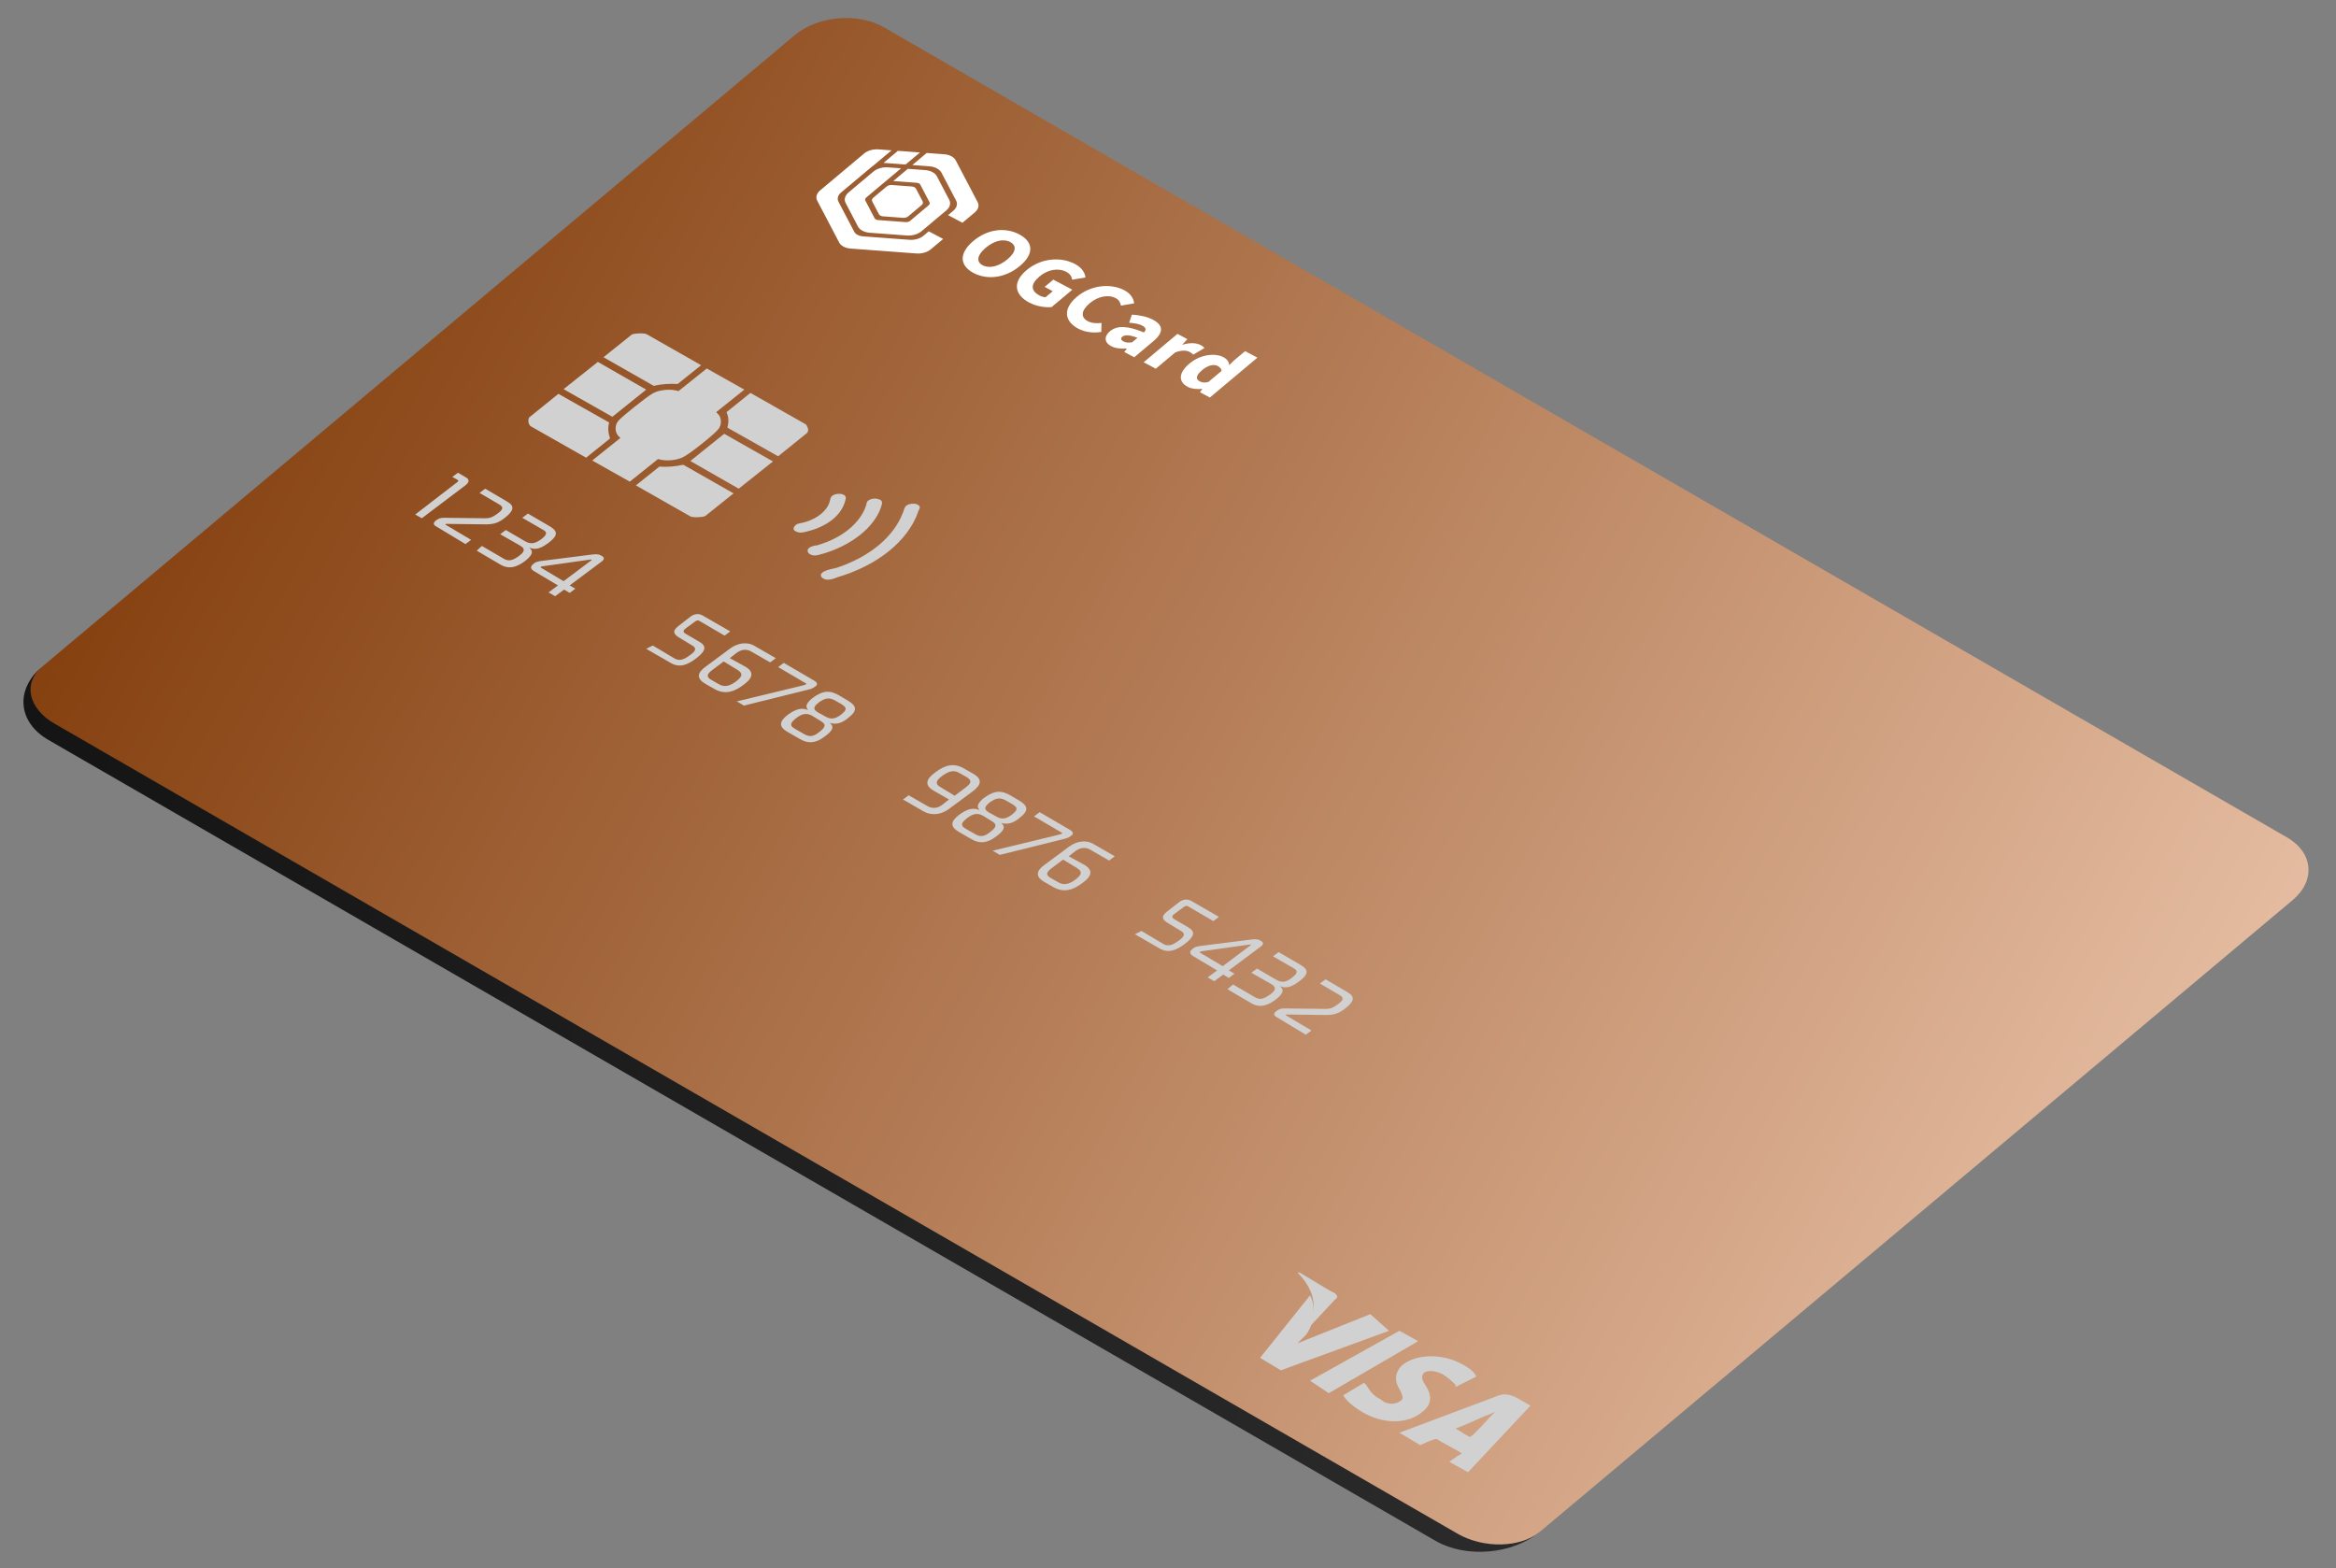 <svg width="511" height="343" viewBox="0 0 511 343" fill="none" xmlns="http://www.w3.org/2000/svg">
<rect x="0" y="0" width="511" height="343" fill="#808080" stroke="none"/>
<g clip-path="url(#clip0_85_818)">
<path d="M173.824 7.713C178.9 3.453 187.669 2.686 193.408 6L500.302 183.185C506.041 186.499 506.578 192.638 501.502 196.898L336.871 335.04C331.794 339.3 323.025 340.067 317.286 336.754L10.392 159.569C4.653 156.255 4.116 150.115 9.193 145.855L173.824 7.713Z" fill="url(#paint0_linear_85_818)"/>
<mask id="mask0_85_818" style="mask-type:luminance" maskUnits="userSpaceOnUse" x="-2" y="0" width="514" height="345">
<path d="M511.239 0H-1.601V344.412H511.239V0Z" fill="white"/>
<path d="M174.114 7.773C179.19 3.513 187.959 2.746 193.698 6.059L500.592 183.244C506.331 186.558 506.868 192.697 501.792 196.957L337.161 335.099C332.084 339.359 323.315 340.126 317.576 336.813L10.682 159.628C4.943 156.314 4.405 150.174 9.482 145.914L174.114 7.773Z" fill="url(#paint1_linear_85_818)"/>
</mask>
<g mask="url(#mask0_85_818)">
<path d="M336.871 335.04C330.948 340.01 320.718 340.905 314.022 337.039L10.592 161.854C3.896 157.988 3.269 150.825 9.193 145.855C4.962 149.405 6.185 154.969 11.924 158.283L318.818 335.468C324.557 338.782 332.64 338.59 336.871 335.04Z" fill="url(#paint2_linear_85_818)"/>
</g>
<path d="M157.07 93.954C157.995 92.927 157.892 91.181 156.865 90.36L156.66 90.154L162.822 85.225L154.606 80.603L148.444 85.533H148.341C146.801 85.019 144.233 85.225 142.795 86.046C141.357 86.868 136.223 90.976 135.298 92.003C134.374 93.03 134.477 94.776 135.504 95.597L135.709 95.803L129.547 100.732L137.763 105.354L143.925 100.424H144.028C145.568 100.938 148.136 100.732 149.573 99.911C151.011 99.192 156.146 95.084 157.07 93.954Z" fill="#D1D1D1"/>
<path d="M148.238 83.993L153.373 79.885L141.46 73.106C140.947 72.798 138.585 72.901 138.174 73.209L132.012 78.139L143.001 84.403C144.747 83.993 146.39 83.89 148.238 83.993Z" fill="#D1D1D1"/>
<path d="M176.275 92.825L164.157 85.944L158.919 90.154C159.432 91.284 159.432 92.311 159.124 93.544L170.216 99.808L176.583 94.673C176.686 94.571 176.789 94.263 176.789 93.852C176.686 93.544 176.48 93.03 176.275 92.825Z" fill="#D1D1D1"/>
<path d="M133.244 92.414L122.153 86.149L115.785 91.284C115.683 91.387 115.58 91.695 115.58 92.106C115.58 92.619 115.888 93.133 116.094 93.236L128.212 100.116L133.45 95.906C133.039 94.673 132.936 93.646 133.244 92.414Z" fill="#D1D1D1"/>
<path d="M144.233 102.068L139.098 106.175L151.011 112.954C151.525 113.262 153.887 113.159 154.298 112.851L160.46 107.921L149.471 101.657C147.622 102.068 145.979 102.17 144.233 102.068Z" fill="#D1D1D1"/>
<path d="M130.779 79.166L123.282 85.122L133.963 91.181C133.963 91.079 133.963 91.079 134.066 91.079L141.357 85.225L130.779 79.166Z" fill="#D1D1D1"/>
<path d="M161.589 106.894L169.086 100.938L158.406 94.879C158.406 94.981 158.406 94.981 158.303 94.981L151.011 100.835L161.589 106.894Z" fill="#D1D1D1"/>
<path d="M200.512 110.283C200.307 110.181 199.999 110.181 199.69 110.181C199.074 110.181 198.458 110.386 198.15 110.694C197.945 110.9 197.739 111.413 197.637 111.824C197.534 112.029 197.534 112.235 197.431 112.337C195.48 117.37 190.345 121.683 183.464 124.045C182.951 124.25 182.437 124.353 181.924 124.456C181.513 124.559 180.999 124.661 180.589 124.867C179.972 125.072 179.562 125.483 179.562 125.791C179.562 126.202 179.87 126.51 180.486 126.715C181.205 126.921 182.026 126.715 182.848 126.407L183.053 126.304C191.885 123.737 198.561 118.397 200.82 112.029V111.927C201.334 111.002 201.436 110.694 200.512 110.283Z" fill="#D1D1D1"/>
<path d="M192.707 111.002C193.015 110.078 193.118 109.565 192.399 109.256C192.091 109.154 191.783 109.051 191.372 109.051C190.961 109.051 190.55 109.154 190.139 109.359C189.626 109.667 189.626 109.873 189.523 110.283C189.523 110.386 189.421 110.592 189.421 110.694C188.085 114.494 184.183 117.678 178.945 119.218C178.74 119.321 178.534 119.321 178.329 119.321C178.021 119.424 177.816 119.424 177.61 119.526C176.994 119.732 176.583 120.143 176.686 120.553C176.686 120.964 177.199 121.375 177.918 121.478C178.432 121.58 179.151 121.375 179.767 121.17H179.87C186.237 119.321 191.166 115.418 192.707 111.002Z" fill="#D1D1D1"/>
<path d="M184.286 108.127C184.08 108.024 183.772 108.024 183.464 108.024C183.053 108.024 182.54 108.127 182.232 108.332C181.718 108.64 181.718 108.846 181.615 109.256C181.615 109.359 181.513 109.565 181.513 109.667C180.999 111.619 178.945 113.364 176.172 114.186C175.864 114.289 175.659 114.289 175.351 114.391C174.735 114.494 174.221 114.597 173.913 115.008C173.708 115.213 173.605 115.418 173.605 115.624C173.605 115.829 173.708 116.035 173.913 116.137C174.735 116.651 175.454 116.548 176.583 116.24C180.794 115.213 183.875 112.851 184.799 109.873C185.107 108.948 185.21 108.435 184.286 108.127Z" fill="#D1D1D1"/>
<path d="M290.658 304.744L286.564 302.014L306.127 291.095L310.221 293.37L290.658 304.744Z" fill="#D1D1D1"/>
<path d="M322.96 301.104C322.505 300.194 321.595 299.284 319.775 298.374C315.681 296.099 310.221 296.099 307.037 298.374C304.762 300.194 305.217 302.469 306.127 303.834C307.037 305.653 307.037 306.108 306.127 306.563C304.762 307.473 302.942 307.018 302.032 306.108C300.212 305.198 299.757 304.289 298.847 302.924L298.393 302.469L293.843 305.199C294.298 306.108 295.663 307.473 297.938 308.838C302.487 311.568 307.947 311.568 311.131 308.838C312.951 307.473 313.406 305.653 312.041 303.379C311.131 302.014 310.676 301.104 311.586 300.194C312.496 299.739 313.861 299.739 315.681 300.649C317.046 301.559 317.955 302.469 318.41 302.924V303.379L322.96 301.104Z" fill="#D1D1D1"/>
<path d="M318.41 312.478C319.775 312.023 324.78 309.748 324.78 309.748C324.78 309.748 326.145 309.293 327.054 308.838L325.69 310.203C325.69 310.203 322.505 313.843 321.595 314.298C321.14 314.298 319.32 312.933 318.41 312.478ZM334.789 307.473L331.604 305.653C330.694 305.199 329.329 304.744 327.964 305.199L306.127 313.388L310.676 316.117C310.676 316.117 313.406 314.753 314.316 314.753C314.771 315.207 319.32 317.482 319.775 317.937C318.865 318.392 317.046 319.757 317.046 319.757L321.14 322.032L334.789 307.473Z" fill="#D1D1D1"/>
<path d="M299.757 287.455L283.834 293.825L285.654 292.005C287.474 289.73 287.929 285.636 286.564 283.361L275.645 297.009L280.195 299.739L303.852 291.095L299.757 287.455Z" fill="#D1D1D1"/>
<path d="M291.113 282.451L284.289 278.356H283.834C287.929 282.451 288.384 287 285.654 291.095L292.023 284.271C292.933 283.816 292.478 282.906 291.113 282.451Z" fill="#D1D1D1"/>
<path d="M99.765 105.662C100.278 105.354 100.381 105.148 100.073 104.943L98.943 104.327L100.175 103.403L101.921 104.43C102.64 104.84 102.743 105.354 101.921 106.073L92.268 113.364L90.83 112.543L99.765 105.662Z" fill="#D1D1D1"/>
<path d="M95.349 115.11C94.835 114.802 94.63 114.391 95.451 113.775C96.067 113.364 96.478 113.262 97.094 113.262L106.132 113.364C107.262 113.364 107.878 113.056 108.699 112.44C109.829 111.619 110.445 111.002 109.11 110.283L104.899 107.819L106.132 106.894L110.856 109.667C112.705 110.694 112.396 111.721 110.445 113.262C109.11 114.289 108.186 114.699 106.235 114.699L97.916 114.597C97.711 114.597 97.608 114.597 97.505 114.597C97.403 114.699 97.403 114.699 97.505 114.802L103.051 118.089L101.819 119.013L95.349 115.11Z" fill="#D1D1D1"/>
<path d="M105.413 119.424L109.829 121.991C110.959 122.71 111.678 122.915 113.424 121.683C114.553 120.861 115.17 120.143 113.732 119.321L109.418 116.856L110.651 115.932L114.861 118.397C116.197 119.116 117.018 118.91 118.353 117.986C119.277 117.267 119.996 116.548 118.867 115.932L114.245 113.262L115.478 112.337L120.407 115.213C122.256 116.343 121.845 117.37 119.894 118.807C118.764 119.629 117.429 120.451 115.888 119.834H115.786C116.915 120.656 116.197 121.683 114.861 122.71C113.218 123.942 111.472 124.661 109.521 123.532L104.283 120.451L105.413 119.424Z" fill="#D1D1D1"/>
<path d="M122.05 128.05L116.71 124.867C116.094 124.456 115.888 123.942 116.71 123.326C117.018 123.018 117.531 122.813 118.353 122.71L129.753 121.272C130.574 121.17 131.19 121.272 131.601 121.58C132.32 121.991 132.217 122.402 131.498 122.915L124.618 128.05L125.85 128.769L124.618 129.694L123.385 128.975L121.434 130.412L119.996 129.591L122.05 128.05ZM129.445 122.505C129.445 122.402 129.342 122.402 129.136 122.402L118.867 123.84C118.661 123.84 118.456 123.942 118.353 123.942C118.25 124.045 118.25 124.148 118.456 124.25L123.283 127.126L129.445 122.505Z" fill="#D1D1D1"/>
<path d="M142.795 141.196L147.622 144.071C148.752 144.688 149.779 144.174 151.011 143.25C152.038 142.531 152.552 141.812 151.422 141.196L148.547 139.45C147.52 138.834 146.903 138.115 148.341 136.985L151.114 134.828C151.833 134.315 152.757 134.11 153.682 134.623L159.741 138.115L158.508 139.039L153.065 135.855C152.757 135.65 152.449 135.65 152.038 135.958L150.087 137.396C149.471 137.807 149.265 138.218 149.984 138.628L152.963 140.374C154.811 141.401 154.195 142.531 152.346 143.969C150.601 145.304 148.752 146.228 146.698 144.996L141.358 141.915L142.795 141.196Z" fill="#D1D1D1"/>
<path d="M163.027 145.817C164.978 146.947 164.773 148.282 162.616 149.822C160.562 151.363 158.611 151.979 156.352 150.747L154.195 149.514C152.346 148.385 152.449 147.152 154.503 145.715L159.638 141.915C161.281 140.682 163.335 140.272 165.081 141.299L169.703 143.969L168.47 144.893L164.362 142.531C163.335 141.915 162.206 142.017 161.076 142.839L159.638 143.969L163.027 145.817ZM155.838 146.536C154.606 147.46 154.4 148.077 155.736 148.796L157.173 149.617C158.508 150.439 159.741 150.028 161.076 149.001C162.411 147.974 162.616 147.255 161.179 146.433L158.303 144.688L155.838 146.536Z" fill="#D1D1D1"/>
<path d="M175.659 149.925C176.07 149.823 176.173 149.72 176.275 149.72C176.481 149.514 176.275 149.412 176.173 149.412L170.216 145.92L171.448 144.996L178.124 148.898C178.843 149.309 178.945 149.823 178.226 150.233C177.713 150.644 177.2 150.747 176.789 150.849L162.719 154.341L161.178 153.417L175.659 149.925Z" fill="#D1D1D1"/>
<path d="M185.415 153.212C187.469 154.444 187.675 155.471 185.313 157.217C184.183 158.141 182.848 158.552 181.616 158.141H181.513C182.745 159.065 181.821 160.092 180.383 161.119C178.535 162.557 176.789 162.763 174.94 161.633L172.27 160.092C170.319 158.963 170.421 157.833 172.27 156.395C173.708 155.368 175.043 154.649 176.686 155.266H176.789C175.967 154.547 176.583 153.622 177.713 152.698C180.075 150.952 181.616 150.952 183.67 152.185L185.415 153.212ZM175.967 160.606C177.199 161.325 178.124 161.017 179.253 160.092C180.589 159.065 180.794 158.449 179.562 157.73L177.713 156.601C176.481 155.882 175.454 156.087 174.119 157.114C172.989 158.038 172.578 158.655 173.81 159.374L175.967 160.606ZM180.691 156.806C181.821 157.422 182.745 157.217 183.875 156.395C185.21 155.368 185.415 154.855 184.08 154.033L182.643 153.212C181.307 152.493 180.486 152.698 179.151 153.622C178.021 154.547 177.713 155.06 178.843 155.779L180.691 156.806Z" fill="#D1D1D1"/>
<path d="M204.209 172.93C202.258 171.8 202.463 170.465 204.62 168.925C206.674 167.384 208.625 166.768 210.885 168.103L213.041 169.335C214.89 170.465 214.685 171.697 212.733 173.135L207.598 176.935C205.955 178.167 203.901 178.476 202.155 177.551L197.534 174.881L198.766 173.957L202.874 176.319C203.901 176.935 205.134 176.832 206.161 176.011L207.598 174.881L204.209 172.93ZM211.296 172.211C212.528 171.287 212.631 170.67 211.398 169.952L209.96 169.13C208.625 168.308 207.496 168.719 206.058 169.746C204.723 170.773 204.415 171.492 205.955 172.314L208.831 174.059L211.296 172.211Z" fill="#D1D1D1"/>
<path d="M222.9 175.086C224.954 176.319 225.16 177.346 222.798 179.092C221.668 180.016 220.333 180.427 219.101 180.016H218.998C220.23 180.94 219.306 181.967 217.868 182.994C216.02 184.432 214.274 184.637 212.425 183.508L209.755 181.967C207.804 180.838 207.906 179.708 209.755 178.27C211.193 177.243 212.528 176.524 214.171 177.14H214.274C213.452 176.421 214.068 175.497 215.198 174.573C217.56 172.827 219.101 172.827 221.155 174.059L222.9 175.086ZM213.35 182.481C214.582 183.2 215.506 182.892 216.636 181.967C217.971 180.94 218.176 180.324 216.944 179.605L215.095 178.475C213.863 177.757 212.836 177.962 211.501 178.989C210.371 179.913 209.96 180.529 211.193 181.248L213.35 182.481ZM218.074 178.681C219.203 179.297 220.128 179.092 221.257 178.27C222.592 177.243 222.798 176.73 221.463 175.908L220.025 175.086C218.69 174.368 217.868 174.573 216.533 175.497C215.403 176.421 215.095 176.935 216.225 177.654L218.074 178.681Z" fill="#D1D1D1"/>
<path d="M231.63 182.583C232.041 182.481 232.143 182.378 232.246 182.378C232.452 182.173 232.246 182.07 232.143 182.07L226.187 178.578L227.419 177.654L234.095 181.556C234.814 181.967 234.916 182.481 234.197 182.892C233.684 183.302 233.17 183.405 232.76 183.508L218.69 187L217.149 186.075L231.63 182.583Z" fill="#D1D1D1"/>
<path d="M237.176 189.156C239.127 190.286 238.922 191.621 236.765 193.161C234.711 194.702 232.76 195.318 230.5 194.086L228.344 192.853C226.495 191.724 226.598 190.491 228.652 189.053L233.787 185.254C235.43 184.021 237.484 183.61 239.23 184.637L243.851 187.308L242.619 188.232L238.511 185.87C237.484 185.254 236.354 185.356 235.224 186.178L233.787 187.308L237.176 189.156ZM230.089 189.875C228.857 190.799 228.652 191.416 229.987 192.134L231.425 192.956C232.76 193.778 233.992 193.367 235.327 192.34C236.662 191.313 236.868 190.594 235.43 189.772L232.554 188.026L230.089 189.875Z" fill="#D1D1D1"/>
<path d="M249.705 203.637L254.532 206.512C255.662 207.128 256.689 206.615 257.921 205.691C258.948 204.972 259.461 204.253 258.332 203.637L255.456 201.891C254.429 201.275 253.813 200.556 255.251 199.426L258.024 197.269C258.742 196.756 259.667 196.55 260.591 197.064L266.65 200.556L265.418 201.48L259.975 198.296C259.667 198.091 259.359 198.091 258.948 198.399L256.997 199.837C256.38 200.248 256.175 200.658 256.894 201.069L259.872 202.815C261.721 203.842 261.105 204.972 259.256 206.41C257.51 207.745 255.662 208.669 253.608 207.437L248.267 204.356L249.705 203.637Z" fill="#D1D1D1"/>
<path d="M266.24 212.263L260.899 209.08C260.283 208.669 260.078 208.155 260.899 207.539C261.207 207.231 261.721 207.026 262.542 206.923L273.942 205.485C274.764 205.383 275.38 205.485 275.791 205.793C276.509 206.204 276.407 206.615 275.688 207.128L268.807 212.263L270.039 212.982L268.807 213.907L267.575 213.188L265.623 214.625L264.186 213.804L266.24 212.263ZM273.634 206.718C273.737 206.718 273.737 206.718 273.634 206.718C273.634 206.615 273.531 206.615 273.326 206.615L263.056 208.053C262.85 208.053 262.645 208.155 262.542 208.155C262.44 208.258 262.44 208.361 262.645 208.464L267.472 211.339L273.634 206.718Z" fill="#D1D1D1"/>
<path d="M269.731 215.344L274.147 217.912C275.277 218.631 275.996 218.836 277.742 217.604C278.871 216.782 279.488 216.063 278.05 215.242L273.736 212.777L274.969 211.853L279.179 214.317C280.515 215.036 281.336 214.831 282.569 213.907C283.493 213.188 284.212 212.469 283.082 211.853L278.461 209.182L279.693 208.258L284.623 211.134C286.471 212.263 286.06 213.29 284.109 214.728C282.979 215.55 281.644 216.371 280.104 215.755H280.001C281.131 216.577 280.412 217.604 279.077 218.631C277.434 219.863 275.688 220.582 273.736 219.452L268.499 216.371L269.731 215.344Z" fill="#D1D1D1"/>
<path d="M279.18 222.431C278.666 222.122 278.461 221.712 279.282 221.095C279.898 220.685 280.309 220.582 280.925 220.582L289.963 220.685C291.093 220.685 291.709 220.377 292.53 219.76C293.66 218.939 294.276 218.323 292.941 217.604L288.731 215.139L289.963 214.215L294.687 216.988C296.536 218.015 296.228 219.042 294.276 220.582C292.941 221.609 292.017 222.02 290.066 222.02L281.747 221.917C281.542 221.917 281.439 221.917 281.336 221.917C281.234 222.02 281.234 222.02 281.336 222.122L286.882 225.409L285.65 226.333L279.18 222.431Z" fill="#D1D1D1"/>
<path d="M259.822 84.624C257.694 83.493 257.799 81.534 260.204 79.516C262.636 77.476 265.846 77.186 267.614 78.127C268.558 78.629 268.814 79.174 268.9 79.862L269.9 78.879L272.371 76.806L275.053 78.232L264.664 86.95L262.491 85.794L263.012 85.09L262.952 85.058C261.832 85.176 260.631 85.054 259.822 84.624ZM262.424 83.406C262.934 83.677 263.482 83.772 264.322 83.559L267.235 81.115C267.155 80.627 266.808 80.282 266.358 80.043C265.624 79.653 264.351 79.796 262.986 80.942C261.569 82.131 261.51 82.92 262.424 83.406Z" fill="white"/>
<path d="M250.17 79.243L257.569 73.035L259.742 74.19L258.634 75.366L258.694 75.398C260.312 74.903 261.737 75.002 262.591 75.456C263.101 75.727 263.321 75.933 263.469 76.137L261.03 77.567C260.796 77.353 260.593 77.174 260.218 76.975C259.589 76.64 258.473 76.528 257.049 77.107L252.823 80.653L250.17 79.243Z" fill="white"/>
<path d="M243.058 75.711C241.484 74.874 241.539 73.513 242.775 72.477C244.335 71.167 246.589 71.207 250.228 72.714C250.766 72.18 250.757 71.695 249.888 71.233C249.214 70.874 248.275 70.696 247.005 70.591L247.597 68.82C249.306 68.927 250.91 69.245 252.244 69.954C254.447 71.126 254.625 72.682 252.31 74.624L248.11 78.148L245.937 76.992L246.484 76.267L246.424 76.235C245.173 76.319 244.002 76.213 243.058 75.711ZM245.766 74.691C246.306 74.978 246.887 74.984 247.64 74.885L248.823 73.893C246.965 73.172 246.009 73.234 245.489 73.67C245.06 74.03 245.212 74.396 245.766 74.691Z" fill="white"/>
<path d="M235.834 71.87C233.002 70.364 232.294 67.671 235.571 64.921C238.796 62.215 243.13 61.989 245.962 63.495C247.416 64.268 248 65.38 248.088 66.354L245.197 66.849C245.084 66.183 244.812 65.611 244.018 65.188C242.579 64.423 240.277 64.732 238.392 66.314C236.467 67.929 236.368 69.409 237.942 70.246C238.826 70.716 239.935 70.771 240.954 70.635L240.906 72.606C239.013 72.9 237.288 72.643 235.834 71.87Z" fill="white"/>
<path d="M225.143 66.185C222.041 64.536 221.303 61.827 224.58 59.077C227.804 56.371 232.154 56.153 235.136 57.739C236.769 58.607 237.34 59.73 237.441 60.693L234.535 61.18C234.425 60.533 234.166 59.95 233.236 59.456C231.588 58.579 229.286 58.888 227.4 60.47C225.476 62.085 225.347 63.549 227.415 64.648C227.82 64.864 228.33 65.01 228.726 65.007L230.286 63.698L228.518 62.757L230.416 61.164L234.568 63.372L230.043 67.168C228.613 67.3 226.702 67.014 225.143 66.185Z" fill="white"/>
<path d="M212.942 59.698C209.9 58.08 209.73 55.388 212.903 52.725C216.075 50.063 219.938 49.657 222.98 51.275C226.022 52.893 226.283 55.509 223.123 58.16C219.951 60.822 215.984 61.315 212.942 59.698ZM214.944 58.018C216.413 58.798 218.511 58.292 220.396 56.71C222.268 55.139 222.459 53.725 220.991 52.944C219.522 52.163 217.517 52.613 215.645 54.184C213.76 55.766 213.476 57.237 214.944 58.018Z" fill="white"/>
<path d="M191.023 36.244C190.904 36.32 190.79 36.401 190.686 36.488L183.982 42.114C183.287 42.697 183.072 43.464 183.419 44.124L186.859 50.681C187.155 51.244 187.884 51.632 188.772 51.698L198.947 52.455C200.089 52.54 201.263 52.198 202.026 51.559L203.172 50.597L206.314 52.267L203.621 54.527L203.547 54.588C202.768 55.202 201.607 55.527 200.477 55.443L186.077 54.372L185.968 54.363C184.887 54.257 183.999 53.784 183.601 53.104L183.562 53.035L178.772 43.902C178.395 43.185 178.609 42.357 179.331 41.712L179.402 41.65L189.009 33.589C189.787 32.935 190.987 32.586 192.154 32.673L195.026 32.886L191.023 36.244ZM202.377 37.207C203.572 37.295 204.554 37.818 204.951 38.576L207.649 43.721C208.046 44.48 207.799 45.359 207.001 46.029L201.587 50.572L201.511 50.635C200.712 51.264 199.523 51.597 198.365 51.511L190.253 50.909L190.142 50.9C189.034 50.791 188.125 50.307 187.718 49.611L187.678 49.54L184.981 44.395C184.596 43.66 184.816 42.812 185.555 42.151L185.628 42.087L191.043 37.544C191.841 36.874 193.069 36.516 194.265 36.605L197.113 36.816L193.611 39.755C193.587 39.772 193.562 39.789 193.541 39.807L189.491 43.205C189.257 43.402 189.184 43.661 189.3 43.884L191.318 47.732C191.435 47.955 191.724 48.108 192.075 48.134L198.142 48.585C198.493 48.611 198.855 48.505 199.09 48.309L203.139 44.911C203.374 44.714 203.446 44.455 203.329 44.232L201.312 40.384C201.195 40.161 200.906 40.007 200.555 39.981L195.404 39.599L198.59 36.925L202.377 37.207ZM199.464 40.793C199.886 40.824 200.232 41.008 200.373 41.276L201.828 44.051C201.968 44.319 201.881 44.63 201.599 44.866L198.679 47.317C198.397 47.553 197.963 47.679 197.541 47.648L193.166 47.323C192.744 47.292 192.397 47.108 192.257 46.84L190.802 44.065C190.661 43.797 190.749 43.486 191.03 43.25L193.951 40.799C193.994 40.763 194.042 40.729 194.093 40.698L194.093 40.699L194.096 40.697C194.37 40.528 194.733 40.441 195.088 40.468L199.464 40.793ZM206.553 33.744C207.72 33.831 208.679 34.341 209.067 35.081L213.86 44.214C214.248 44.954 214.006 45.813 213.228 46.466L210.535 48.725L207.393 47.055L208.539 46.094C209.301 45.454 209.537 44.613 209.157 43.888L205.962 37.798C205.548 37.01 204.527 36.467 203.284 36.374L199.576 36.098L202.722 33.459L206.553 33.744ZM198.1 35.988L193.56 35.651C193.461 35.644 193.362 35.641 193.262 35.64L196.421 32.99L201.246 33.349L198.1 35.988Z" fill="white"/>
</g>
<defs>
<linearGradient id="paint0_linear_85_818" x1="52.939" y1="61.266" x2="457.157" y2="282.517" gradientUnits="userSpaceOnUse">
<stop stop-color="#85400F"/>
<stop offset="1" stop-color="#E5BCA1"/>
</linearGradient>
<linearGradient id="paint1_linear_85_818" x1="53.229" y1="61.326" x2="457.446" y2="282.576" gradientUnits="userSpaceOnUse">
<stop stop-color="#85400F"/>
<stop offset="1" stop-color="#E5BCA1"/>
</linearGradient>
<linearGradient id="paint2_linear_85_818" x1="52.697" y1="-138.831" x2="535.034" y2="31.46" gradientUnits="userSpaceOnUse">
<stop stop-color="#111111"/>
<stop offset="1" stop-color="#303030"/>
</linearGradient>
<clipPath id="clip0_85_818">
<rect width="511" height="343" fill="white"/>
</clipPath>
</defs>
</svg>
